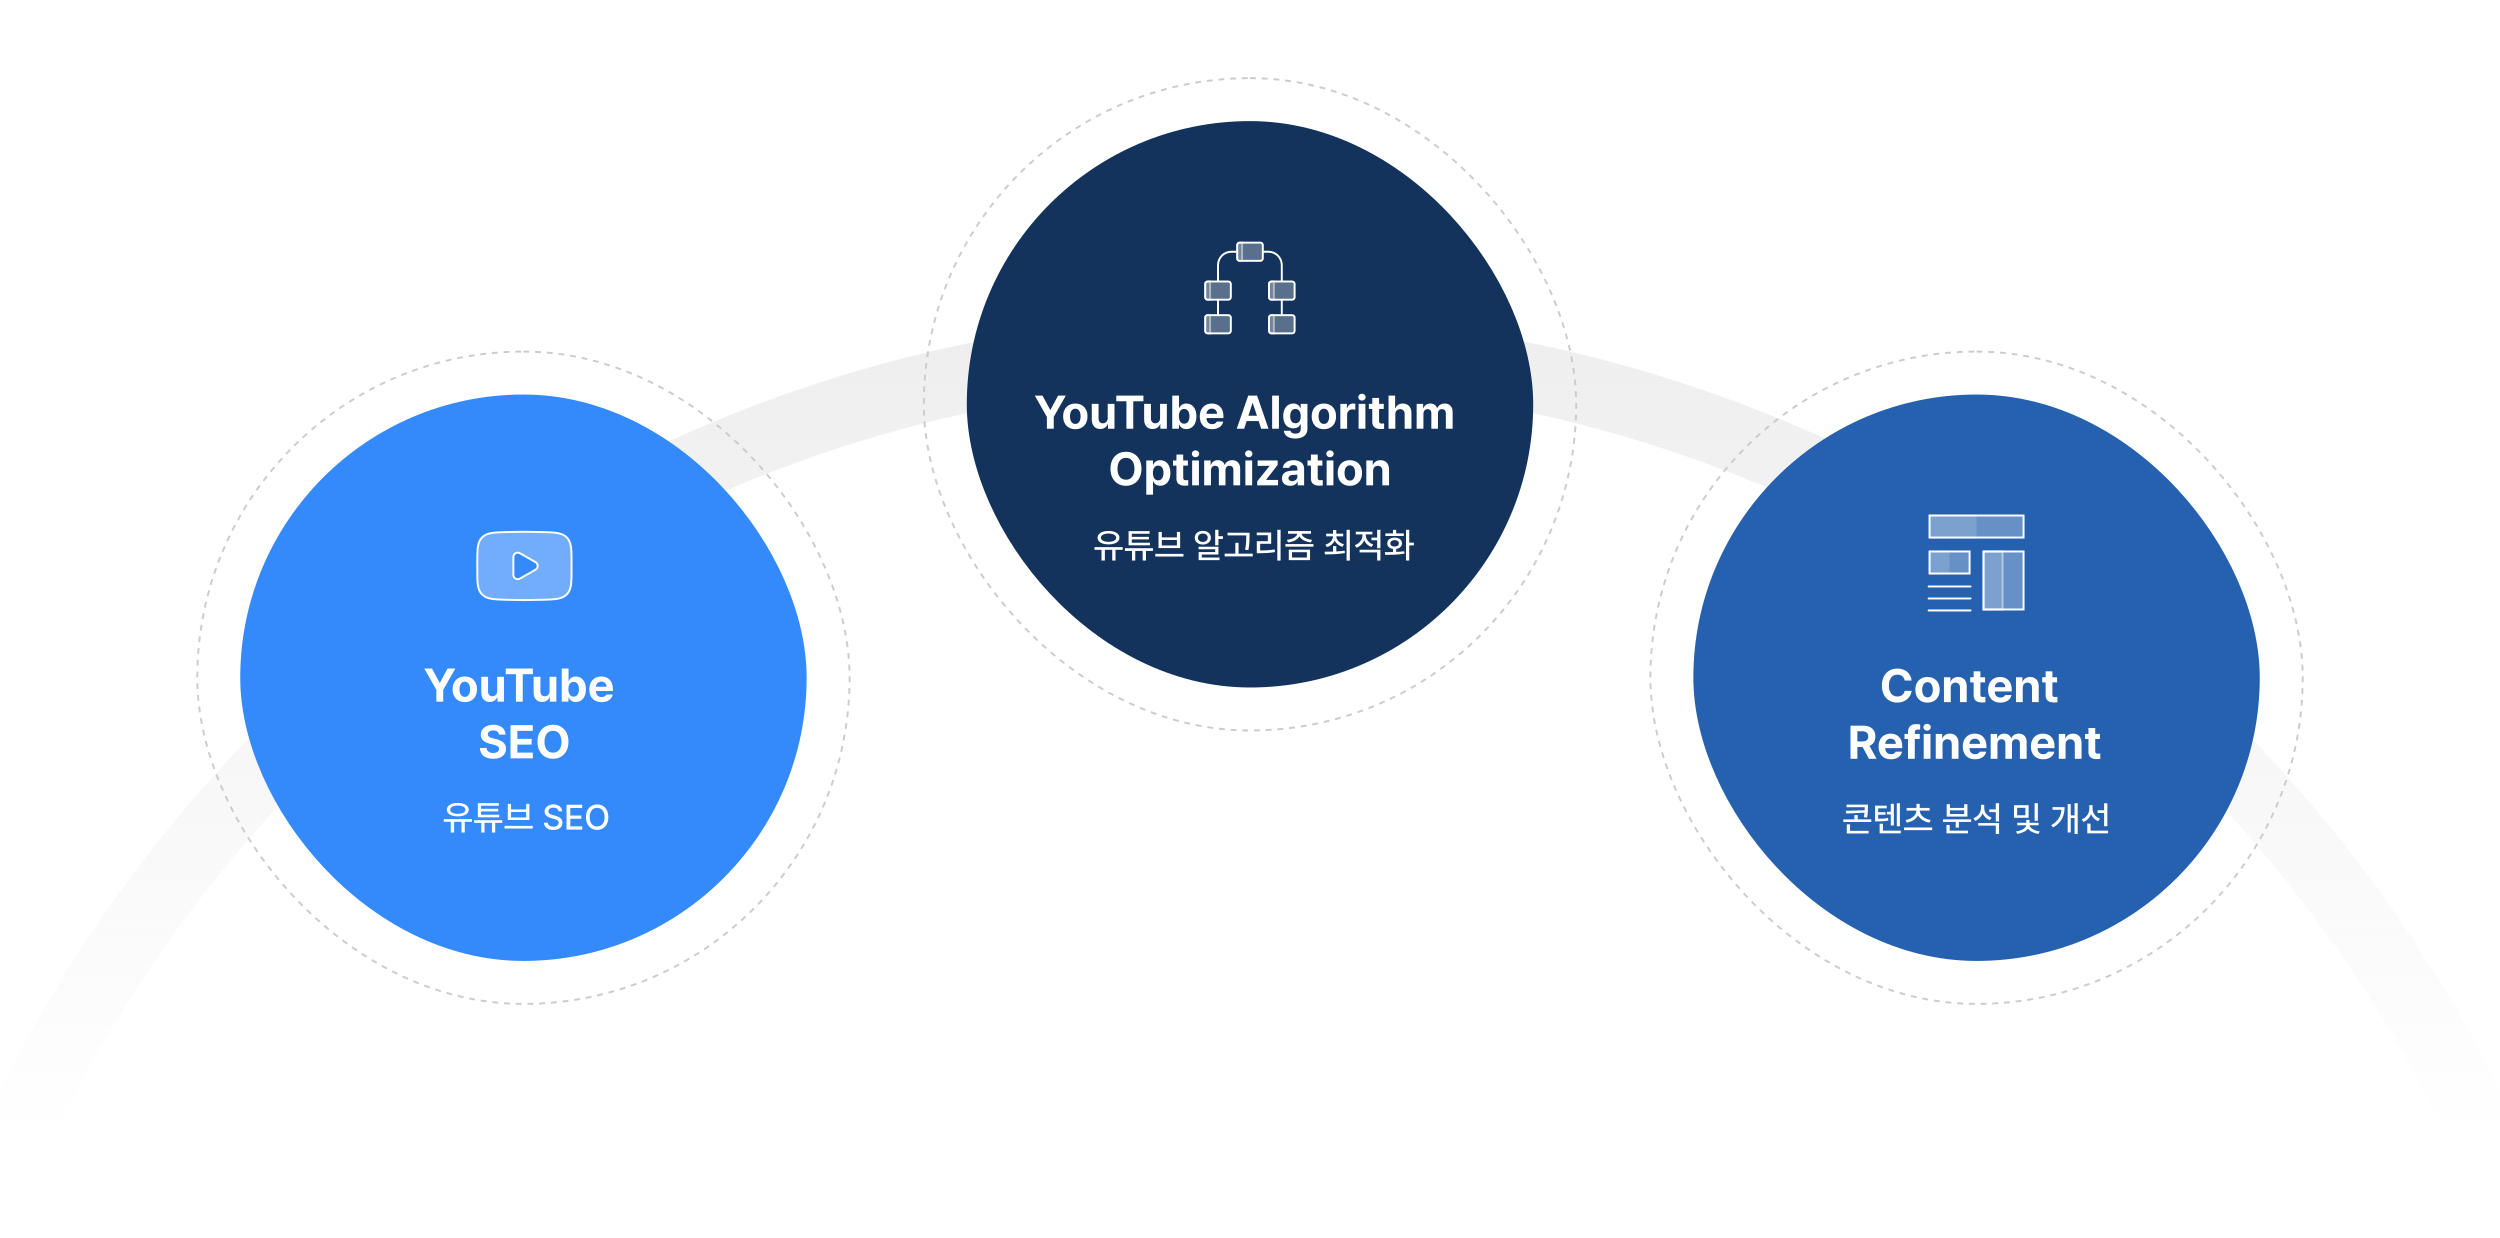 <svg width="1280" height="634" viewBox="0 0 1280 634" fill="none" xmlns="http://www.w3.org/2000/svg">
<g clip-path="url(#clip0_26396_2073)">
<path d="M1354 875C1354 781.236 1335.53 688.391 1299.65 601.764C1263.77 515.138 1211.18 436.427 1144.87 370.126C1078.57 303.825 999.862 251.232 913.236 215.35C826.609 179.468 733.764 161 640 161C546.236 161 453.39 179.468 366.764 215.35C280.138 251.232 201.427 303.825 135.126 370.126C68.825 436.427 16.232 515.138 -19.65 601.764C-55.532 688.391 -74 781.236 -74 875H-39.106C-39.106 785.819 -21.54 697.51 12.588 615.118C46.716 532.725 96.739 457.861 159.8 394.8C222.861 331.739 297.725 281.716 380.117 247.588C462.51 213.46 550.819 195.894 640 195.894C729.181 195.894 817.49 213.46 899.883 247.588C982.275 281.716 1057.14 331.739 1120.2 394.8C1183.26 457.861 1233.28 532.725 1267.41 615.117C1301.54 697.51 1319.11 785.819 1319.11 875H1354Z" fill="url(#paint0_linear_26396_2073)"/>
<rect x="845" y="180" width="334" height="334" rx="167" stroke="#CCCCCC" stroke-dasharray="3 3"/>
<rect x="101" y="180" width="334" height="334" rx="167" stroke="#CCCCCC" stroke-dasharray="3 3"/>
<g filter="url(#filter0_d_26396_2073)">
<rect x="123" y="202" width="290" height="290" rx="145" fill="#348AFA"/>
<path d="M268.498 272.26C271.498 272.27 274.498 272.32 277.497 272.411V272.412L277.62 272.416H277.625C280.798 272.506 283.307 272.577 285.273 272.902C287.308 273.239 288.928 273.869 290.214 275.193L290.215 275.194C291.424 276.437 292.012 277.967 292.309 279.853L292.364 280.235C292.634 282.234 292.635 284.78 292.635 288.004V291.496C292.635 294.319 292.634 296.621 292.453 298.492L292.364 299.267C292.088 301.33 291.505 302.982 290.215 304.308C288.928 305.631 287.308 306.264 285.273 306.6C283.307 306.926 280.798 306.997 277.627 307.087H277.623L277.497 307.091C274.397 307.178 271.221 307.242 268.5 307.242C265.778 307.242 262.603 307.178 259.501 307.091H259.502L259.376 307.087H259.372C256.201 306.997 253.693 306.926 251.727 306.6H251.726C249.691 306.264 248.071 305.634 246.785 304.309V304.308L246.551 304.056C245.498 302.86 244.967 301.41 244.69 299.649L244.635 299.267C244.365 297.266 244.364 294.72 244.364 291.499V288.007C244.364 285.184 244.365 282.881 244.546 281.01L244.635 280.235C244.914 278.172 245.496 276.52 246.785 275.194C248.072 273.871 249.692 273.239 251.726 272.902H251.727C253.693 272.577 256.201 272.506 259.372 272.416H259.376L259.502 272.412L259.501 272.411C262.6 272.324 265.777 272.261 268.498 272.26ZM265.055 282.949C264.666 282.95 264.284 283.053 263.948 283.248C263.612 283.443 263.334 283.723 263.14 284.059C262.946 284.396 262.844 284.778 262.844 285.167V294.334C262.844 294.722 262.946 295.104 263.14 295.44C263.334 295.777 263.612 296.057 263.948 296.252C264.284 296.447 264.666 296.55 265.055 296.552C265.443 296.553 265.826 296.452 266.163 296.26L274.184 291.677V291.676C274.523 291.481 274.805 291.201 275.001 290.863C275.197 290.525 275.301 290.141 275.301 289.75C275.301 289.359 275.197 288.975 275.001 288.636C274.829 288.341 274.592 288.089 274.309 287.901L274.184 287.824L266.163 283.241C265.826 283.048 265.443 282.948 265.055 282.949Z" fill="white" fill-opacity="0.3" stroke="white"/>
<path d="M241.621 419.389V420.76H237.965V426.244H236.277V420.76H232.516V426.244H230.793V420.76H227.207V419.389H241.621ZM234.379 411.092C237.701 411.092 239.986 412.445 239.986 414.572C239.986 416.664 237.701 418 234.379 417.982C231.039 418 228.771 416.664 228.771 414.572C228.771 412.445 231.039 411.092 234.379 411.092ZM234.379 412.428C232.041 412.445 230.477 413.254 230.494 414.572C230.477 415.855 232.041 416.664 234.379 416.664C236.717 416.664 238.281 415.855 238.281 414.572C238.281 413.254 236.717 412.445 234.379 412.428ZM257.178 419.934V421.322H253.557V426.244H251.869V421.322H248.072V426.244H246.402V421.322H242.764V419.934H257.178ZM255.578 417.139V418.475H244.662V411.197H255.402V412.533H246.297V414.115H255.051V415.434H246.297V417.139H255.578ZM272.752 422.834V424.205H258.338V422.834H272.752ZM261.66 411.584V414.414H269.395V411.584H271.047V419.846H259.99V411.584H261.66ZM261.66 418.527H269.395V415.732H261.66V418.527ZM285.936 415.381C285.812 414.203 284.775 413.518 283.316 413.518C281.752 413.518 280.768 414.309 280.768 415.398C280.768 416.611 282.086 417.068 283.088 417.314L284.318 417.648C285.953 418.035 287.975 418.932 287.992 421.234C287.975 423.379 286.27 424.961 283.264 424.961C280.416 424.961 278.623 423.537 278.5 421.217H280.434C280.557 422.605 281.77 423.273 283.264 423.273C284.881 423.273 286.059 422.447 286.076 421.199C286.059 420.092 285.021 419.635 283.668 419.283L282.156 418.879C280.117 418.316 278.834 417.279 278.834 415.504C278.834 413.307 280.803 411.848 283.369 411.848C285.953 411.848 287.764 413.324 287.816 415.381H285.936ZM290.066 424.75V412.023H298.047V413.693H292V417.543H297.625V419.195H292V423.08H298.117V424.75H290.066ZM311.477 418.387C311.477 422.447 309.033 424.926 305.746 424.926C302.424 424.926 299.998 422.447 299.998 418.387C299.998 414.309 302.424 411.848 305.746 411.848C309.033 411.848 311.477 414.309 311.477 418.387ZM309.561 418.387C309.561 415.293 307.926 413.623 305.746 413.623C303.549 413.623 301.914 415.293 301.914 418.387C301.914 421.48 303.549 423.15 305.746 423.15C307.926 423.15 309.561 421.48 309.561 418.387Z" fill="white"/>
<path d="M217.23 342.281H221.191L225.105 349.594H225.27L229.16 342.281H233.121L226.934 353.203V359.25H223.418V353.203L217.23 342.281ZM237.973 359.508C234.129 359.508 231.738 356.859 231.738 352.922C231.738 348.984 234.129 346.359 237.973 346.359C241.816 346.359 244.23 348.984 244.23 352.922C244.23 356.859 241.816 359.508 237.973 359.508ZM237.996 356.812C239.777 356.812 240.691 355.148 240.691 352.922C240.691 350.672 239.777 349.008 237.996 349.008C236.191 349.008 235.254 350.672 235.254 352.922C235.254 355.148 236.191 356.812 237.996 356.812ZM254.566 353.836V346.523H258.035V359.25H254.707V356.953H254.566C253.98 358.43 252.621 359.414 250.699 359.414C248.145 359.414 246.41 357.609 246.41 354.633V346.523H249.879V354.023C249.879 355.523 250.746 356.484 252.105 356.484C253.371 356.484 254.566 355.57 254.566 353.836ZM258.949 345.188V342.281H272.848V345.188H267.645V359.25H264.152V345.188H258.949ZM281.379 353.836V346.523H284.848V359.25H281.52V356.953H281.379C280.793 358.43 279.434 359.414 277.512 359.414C274.957 359.414 273.223 357.609 273.223 354.633V346.523H276.691V354.023C276.691 355.523 277.559 356.484 278.918 356.484C280.184 356.484 281.379 355.57 281.379 353.836ZM287.613 359.25V342.281H291.082V348.656H291.176C291.668 347.625 292.676 346.359 294.809 346.359C297.621 346.359 299.988 348.539 299.988 352.898C299.988 357.141 297.715 359.461 294.809 359.461C292.723 359.461 291.668 358.266 291.176 357.211H291.035V359.25H287.613ZM291.012 352.875C291.012 355.172 291.996 356.695 293.707 356.695C295.488 356.695 296.426 355.125 296.426 352.875C296.426 350.648 295.488 349.125 293.707 349.125C291.973 349.125 291.012 350.578 291.012 352.875ZM307.98 359.508C304.09 359.508 301.699 356.977 301.699 352.945C301.699 349.008 304.113 346.359 307.84 346.359C311.191 346.359 313.816 348.469 313.816 352.805V353.789H305.121C305.121 355.711 306.27 356.906 308.051 356.906C309.223 356.906 310.066 356.391 310.418 355.617H313.723C313.23 357.961 311.121 359.508 307.98 359.508ZM305.121 351.609H310.535C310.535 350.062 309.457 348.961 307.91 348.961C306.316 348.961 305.18 350.145 305.121 351.609ZM255.48 376.133C255.34 374.797 254.262 374 252.551 374C250.77 374 249.785 374.82 249.762 375.945C249.738 377.164 251.027 377.727 252.48 378.055L254.004 378.43C256.91 379.086 259.09 380.562 259.09 383.398C259.09 386.516 256.652 388.484 252.527 388.484C248.426 388.484 245.801 386.586 245.707 382.953H249.129C249.246 384.664 250.605 385.531 252.48 385.531C254.332 385.531 255.527 384.664 255.527 383.398C255.527 382.25 254.473 381.711 252.621 381.242L250.77 380.797C247.91 380.094 246.152 378.664 246.152 376.18C246.152 373.086 248.871 371.047 252.574 371.047C256.324 371.047 258.809 373.133 258.855 376.133H255.48ZM261.387 388.25V371.281H272.777V374.188H264.902V378.312H272.191V381.219H264.902V385.344H272.801V388.25H261.387ZM291.059 379.766C291.059 385.297 287.613 388.484 283.137 388.484C278.613 388.484 275.191 385.273 275.191 379.766C275.191 374.234 278.613 371.047 283.137 371.047C287.613 371.047 291.059 374.234 291.059 379.766ZM287.473 379.766C287.473 376.133 285.762 374.164 283.137 374.164C280.512 374.164 278.777 376.133 278.777 379.766C278.777 383.398 280.512 385.367 283.137 385.367C285.762 385.367 287.473 383.398 287.473 379.766Z" fill="white"/>
</g>
<g filter="url(#filter1_d_26396_2073)">
<rect x="495" y="62" width="290" height="290" rx="145" fill="#13335C"/>
<path d="M623.623 153.945V160.859M656.274 153.945V160.859M647.061 128.893H649.507C650.396 128.893 651.276 129.071 652.097 129.416C652.918 129.762 653.664 130.268 654.292 130.906C654.921 131.544 655.419 132.302 655.759 133.136C656.099 133.97 656.274 134.863 656.274 135.766V143.634M623.623 143.634V135.766C623.623 133.943 624.336 132.195 625.605 130.906C626.875 129.617 628.596 128.893 630.391 128.893H632.939" stroke="white" stroke-linecap="round" stroke-linejoin="round"/>
<path d="M618.313 161.359H628.934C629.617 161.359 630.185 161.924 630.185 162.636V169.393C630.185 170.106 629.617 170.672 628.934 170.672H618.313C617.63 170.671 617.063 170.106 617.063 169.393V162.636C617.063 161.924 617.63 161.359 618.313 161.359ZM650.965 161.359H661.585C662.268 161.359 662.835 161.924 662.835 162.636V169.393C662.835 170.106 662.268 170.672 661.585 170.672H650.965C650.281 170.672 649.715 170.106 649.715 169.393V162.636C649.715 161.924 650.281 161.359 650.965 161.359ZM618.313 144.135H628.934C629.617 144.135 630.185 144.699 630.185 145.412V152.169C630.185 152.881 629.617 153.446 628.934 153.446H618.313C617.63 153.446 617.063 152.881 617.063 152.169V145.412C617.063 144.699 617.63 144.135 618.313 144.135ZM650.965 144.135H661.585C662.268 144.135 662.835 144.699 662.835 145.412V152.169C662.835 152.881 662.268 153.446 661.585 153.446H650.965C650.281 153.446 649.715 152.881 649.715 152.169V145.412C649.715 144.699 650.281 144.135 650.965 144.135ZM634.689 124.237H645.31C645.993 124.237 646.56 124.802 646.561 125.514V132.272C646.56 132.985 645.993 133.55 645.31 133.55H634.689C634.006 133.549 633.44 132.985 633.439 132.272V125.514C633.44 124.802 634.006 124.237 634.689 124.237Z" fill="white" fill-opacity="0.3" stroke="white"/>
<g style="mix-blend-mode:multiply" opacity="0.5">
<path d="M618.312 161.359H619.563V170.672H618.312C617.984 170.672 617.667 170.538 617.432 170.3C617.196 170.061 617.062 169.735 617.062 169.393V162.636C617.063 162.295 617.196 161.969 617.432 161.73C617.667 161.492 617.984 161.359 618.312 161.359ZM650.964 161.359H652.214V170.672H650.964C650.635 170.672 650.317 170.538 650.082 170.3C649.847 170.061 649.713 169.734 649.713 169.393V162.636C649.713 162.295 649.847 161.969 650.082 161.73C650.317 161.491 650.635 161.359 650.964 161.359ZM618.312 144.135H619.563V153.446H618.312C617.984 153.446 617.667 153.314 617.432 153.075C617.196 152.836 617.062 152.51 617.062 152.169V145.412C617.062 145.071 617.196 144.745 617.432 144.506C617.667 144.267 617.984 144.135 618.312 144.135ZM650.964 144.135H652.214V153.446H650.964C650.635 153.446 650.317 153.314 650.082 153.075C649.847 152.836 649.713 152.51 649.713 152.169V145.412C649.713 145.071 649.847 144.745 650.082 144.506C650.317 144.267 650.635 144.135 650.964 144.135ZM634.69 124.237H635.94V133.55H634.69C634.361 133.55 634.044 133.416 633.809 133.177C633.573 132.939 633.44 132.613 633.439 132.272V125.514C633.439 125.173 633.573 124.847 633.809 124.608C634.044 124.37 634.361 124.237 634.69 124.237Z" fill="white" fill-opacity="0.3"/>
<path d="M618.312 161.359H619.563V170.672H618.312C617.984 170.672 617.667 170.538 617.432 170.3C617.196 170.061 617.062 169.735 617.062 169.393V162.636C617.063 162.295 617.196 161.969 617.432 161.73C617.667 161.492 617.984 161.359 618.312 161.359ZM650.964 161.359H652.214V170.672H650.964C650.635 170.672 650.317 170.538 650.082 170.3C649.847 170.061 649.713 169.734 649.713 169.393V162.636C649.713 162.295 649.847 161.969 650.082 161.73C650.317 161.491 650.635 161.359 650.964 161.359ZM618.312 144.135H619.563V153.446H618.312C617.984 153.446 617.667 153.314 617.432 153.075C617.196 152.836 617.062 152.51 617.062 152.169V145.412C617.062 145.071 617.196 144.745 617.432 144.506C617.667 144.267 617.984 144.135 618.312 144.135ZM650.964 144.135H652.214V153.446H650.964C650.635 153.446 650.317 153.314 650.082 153.075C649.847 152.836 649.713 152.51 649.713 152.169V145.412C649.713 145.071 649.847 144.745 650.082 144.506C650.317 144.267 650.635 144.135 650.964 144.135ZM634.69 124.237H635.94V133.55H634.69C634.361 133.55 634.044 133.416 633.809 133.177C633.573 132.939 633.44 132.613 633.439 132.272V125.514C633.439 125.173 633.573 124.847 633.809 124.608C634.044 124.37 634.361 124.237 634.69 124.237Z" stroke="white"/>
</g>
<path d="M574.799 280.139V281.51H571.143V286.994H569.455V281.51H565.693V286.994H563.971V281.51H560.385V280.139H574.799ZM567.557 271.842C570.879 271.842 573.164 273.195 573.164 275.322C573.164 277.414 570.879 278.75 567.557 278.732C564.217 278.75 561.949 277.414 561.949 275.322C561.949 273.195 564.217 271.842 567.557 271.842ZM567.557 273.178C565.219 273.195 563.654 274.004 563.672 275.322C563.654 276.605 565.219 277.414 567.557 277.414C569.895 277.414 571.459 276.605 571.459 275.322C571.459 274.004 569.895 273.195 567.557 273.178ZM590.355 280.684V282.072H586.734V286.994H585.047V282.072H581.25V286.994H579.58V282.072H575.941V280.684H590.355ZM588.756 277.889V279.225H577.84V271.947H588.58V273.283H579.475V274.865H588.229V276.184H579.475V277.889H588.756ZM605.93 283.584V284.955H591.516V283.584H605.93ZM594.838 272.334V275.164H602.572V272.334H604.225V280.596H593.168V272.334H594.838ZM594.838 279.277H602.572V276.482H594.838V279.277ZM623.842 271.244V274.531H626.127V275.92H623.842V279.207H622.172V271.244H623.842ZM623.842 279.928V283.918H615.334V285.465H624.387V286.801H613.699V282.67H622.189V281.229H613.664V279.928H623.842ZM615.844 271.789C618.234 271.789 619.975 273.23 619.975 275.305C619.975 277.379 618.234 278.82 615.844 278.82C613.453 278.82 611.695 277.379 611.713 275.305C611.695 273.23 613.453 271.789 615.844 271.789ZM615.844 273.16C614.385 273.16 613.33 274.021 613.33 275.305C613.33 276.588 614.385 277.484 615.844 277.484C617.285 277.484 618.357 276.588 618.357 275.305C618.357 274.021 617.285 273.16 615.844 273.16ZM639.768 272.756V274.303C639.768 276.254 639.768 278.434 639.17 281.65L637.482 281.475C638.098 278.434 638.098 276.201 638.098 274.303V274.109H628.535V272.756H639.768ZM641.385 283.479V284.867H627.023V283.479H632.49V277.924H634.143V283.479H641.385ZM655.658 271.244V287.029H653.988V271.244H655.658ZM650.842 272.668V278.416H645.182V281.861C647.73 281.853 649.963 281.738 652.6 281.299L652.758 282.67C649.963 283.145 647.59 283.25 644.812 283.25H643.477V277.08H649.137V274.021H643.459V272.668H650.842ZM671.215 271.912V273.266H666.434C666.618 274.821 668.851 276.122 671.76 276.395L671.162 277.713C668.438 277.423 666.179 276.271 665.326 274.584C664.456 276.28 662.206 277.423 659.473 277.713L658.893 276.395C661.749 276.122 663.999 274.821 664.201 273.266H659.455V271.912H671.215ZM670.74 281.422V286.801H659.859V281.422H670.74ZM661.512 282.74V285.447H669.123V282.74H661.512ZM672.498 278.557V279.893H658.137V278.557H672.498ZM684.188 279.611V282.336C685.629 282.257 687.088 282.134 688.459 281.932L688.582 283.162C685.014 283.812 681.199 283.848 678.387 283.848L678.176 282.477C679.441 282.468 680.936 282.459 682.518 282.406V279.611H684.188ZM687.721 273.248V274.602H684.188C684.275 276.447 685.77 278.047 688.125 278.68L687.352 279.98C685.471 279.444 684.064 278.302 683.361 276.799C682.667 278.381 681.287 279.576 679.389 280.121L678.598 278.855C680.944 278.188 682.421 276.535 682.5 274.602H679.02V273.248H682.518V271.367H684.188V273.248H687.721ZM691.113 271.244V287.029H689.443V271.244H691.113ZM699.287 274.039C699.287 276.025 700.711 277.977 703.084 278.785L702.223 280.086C700.456 279.471 699.146 278.214 698.461 276.658C697.775 278.39 696.396 279.778 694.523 280.438L693.662 279.119C696.088 278.293 697.582 276.184 697.582 274.057V273.617H694.172V272.264H702.662V273.617H699.287V274.039ZM706.775 281.457V286.994H705.105V282.811H696.105V281.457H706.775ZM706.775 271.244V280.666H705.105V276.623H702.188V275.252H705.105V271.244H706.775ZM721.541 271.244V277.836H723.914V279.242H721.541V286.994H719.871V271.244H721.541ZM709.008 282.705C710.247 282.705 711.688 282.705 713.191 282.652V281.053C711.416 280.807 710.256 279.734 710.273 278.205C710.256 276.43 711.785 275.252 714.035 275.252C716.268 275.252 717.814 276.43 717.832 278.205C717.814 279.734 716.637 280.815 714.861 281.07V282.582C716.259 282.529 717.665 282.415 718.975 282.23L719.08 283.461C715.67 284.076 711.979 284.094 709.271 284.094L709.008 282.705ZM718.746 273.107V274.443H709.307V273.107H713.191V271.279H714.861V273.107H718.746ZM714.035 276.553C712.717 276.553 711.838 277.203 711.838 278.205C711.838 279.207 712.717 279.822 714.035 279.822C715.354 279.822 716.232 279.207 716.232 278.205C716.232 277.203 715.354 276.553 714.035 276.553Z" fill="white"/>
<path d="M529.809 202.531H533.77L537.684 209.844H537.848L541.738 202.531H545.699L539.512 213.453V219.5H535.996V213.453L529.809 202.531ZM550.551 219.758C546.707 219.758 544.316 217.109 544.316 213.172C544.316 209.234 546.707 206.609 550.551 206.609C554.395 206.609 556.809 209.234 556.809 213.172C556.809 217.109 554.395 219.758 550.551 219.758ZM550.574 217.062C552.355 217.062 553.27 215.398 553.27 213.172C553.27 210.922 552.355 209.258 550.574 209.258C548.77 209.258 547.832 210.922 547.832 213.172C547.832 215.398 548.77 217.062 550.574 217.062ZM567.145 214.086V206.773H570.613V219.5H567.285V217.203H567.145C566.559 218.68 565.199 219.664 563.277 219.664C560.723 219.664 558.988 217.859 558.988 214.883V206.773H562.457V214.273C562.457 215.773 563.324 216.734 564.684 216.734C565.949 216.734 567.145 215.82 567.145 214.086ZM571.527 205.438V202.531H585.426V205.438H580.223V219.5H576.73V205.438H571.527ZM593.957 214.086V206.773H597.426V219.5H594.098V217.203H593.957C593.371 218.68 592.012 219.664 590.09 219.664C587.535 219.664 585.801 217.859 585.801 214.883V206.773H589.27V214.273C589.27 215.773 590.137 216.734 591.496 216.734C592.762 216.734 593.957 215.82 593.957 214.086ZM600.191 219.5V202.531H603.66V208.906H603.754C604.246 207.875 605.254 206.609 607.387 206.609C610.199 206.609 612.566 208.789 612.566 213.148C612.566 217.391 610.293 219.711 607.387 219.711C605.301 219.711 604.246 218.516 603.754 217.461H603.613V219.5H600.191ZM603.59 213.125C603.59 215.422 604.574 216.945 606.285 216.945C608.066 216.945 609.004 215.375 609.004 213.125C609.004 210.898 608.066 209.375 606.285 209.375C604.551 209.375 603.59 210.828 603.59 213.125ZM620.559 219.758C616.668 219.758 614.277 217.227 614.277 213.195C614.277 209.258 616.691 206.609 620.418 206.609C623.77 206.609 626.395 208.719 626.395 213.055V214.039H617.699C617.699 215.961 618.848 217.156 620.629 217.156C621.801 217.156 622.645 216.641 622.996 215.867H626.301C625.809 218.211 623.699 219.758 620.559 219.758ZM617.699 211.859H623.113C623.113 210.312 622.035 209.211 620.488 209.211C618.895 209.211 617.758 210.395 617.699 211.859ZM637.012 219.5H633.215L639.098 202.531H643.621L649.48 219.5H645.707L644.441 215.586H638.301L637.012 219.5ZM639.191 212.844H643.551L641.418 206.352H641.301L639.191 212.844ZM654.801 202.531V219.5H651.332V202.531H654.801ZM663.215 224.539C659.699 224.539 657.543 222.969 657.332 220.555H660.754C660.941 221.562 661.902 222.031 663.285 222.031C664.902 222.031 665.98 221.352 665.98 219.57V217.25H665.816C665.348 218.281 664.223 219.312 662.184 219.312C659.301 219.312 657.004 217.297 657.004 213.055C657.004 208.742 659.371 206.609 662.184 206.609C664.316 206.609 665.348 207.875 665.816 208.906H665.957V206.773H669.402V219.641C669.402 222.875 666.824 224.539 663.215 224.539ZM663.262 216.711C664.996 216.711 665.98 215.352 665.98 213.102C665.98 210.828 664.996 209.375 663.262 209.375C661.504 209.375 660.566 210.898 660.566 213.102C660.566 215.305 661.504 216.711 663.262 216.711ZM677.816 219.758C673.973 219.758 671.582 217.109 671.582 213.172C671.582 209.234 673.973 206.609 677.816 206.609C681.66 206.609 684.074 209.234 684.074 213.172C684.074 217.109 681.66 219.758 677.816 219.758ZM677.84 217.062C679.621 217.062 680.535 215.398 680.535 213.172C680.535 210.922 679.621 209.258 677.84 209.258C676.035 209.258 675.098 210.922 675.098 213.172C675.098 215.398 676.035 217.062 677.84 217.062ZM686.254 219.5V206.773H689.605V208.977H689.746C690.215 207.406 691.387 206.586 692.816 206.586C693.168 206.586 693.613 206.633 693.918 206.703V209.797C693.59 209.703 692.934 209.609 692.441 209.609C690.871 209.609 689.723 210.711 689.723 212.258V219.5H686.254ZM695.605 219.5V206.773H699.074V219.5H695.605ZM697.34 205.109C696.285 205.109 695.441 204.312 695.441 203.352C695.441 202.367 696.285 201.57 697.34 201.57C698.371 201.57 699.215 202.367 699.215 203.352C699.215 204.312 698.371 205.109 697.34 205.109ZM708.473 206.773V209.375H706.082V215.586C706.082 216.594 706.574 216.852 707.277 216.875C707.629 216.875 708.238 216.852 708.66 216.805V219.547C708.285 219.617 707.676 219.664 706.809 219.664C704.301 219.664 702.59 218.539 702.613 216.078V209.375H700.855V206.773H702.613V203.727H706.082V206.773H708.473ZM714.402 212.141V219.5H710.934V202.531H714.309V209H714.449C715.035 207.523 716.324 206.609 718.246 206.609C720.895 206.609 722.652 208.391 722.652 211.391V219.5H719.184V212C719.184 210.43 718.34 209.492 716.887 209.492C715.434 209.492 714.402 210.453 714.402 212.141ZM725.324 219.5V206.773H728.629V209H728.77C729.309 207.523 730.598 206.609 732.309 206.609C734.066 206.609 735.355 207.523 735.777 209H735.895C736.434 207.547 737.863 206.609 739.738 206.609C742.105 206.609 743.746 208.18 743.746 210.945V219.5H740.277V211.625C740.277 210.172 739.434 209.469 738.285 209.469C736.973 209.469 736.223 210.383 736.223 211.719V219.5H732.848V211.531C732.848 210.266 732.051 209.469 730.879 209.469C729.707 209.469 728.793 210.406 728.793 211.859V219.5H725.324ZM584.43 240.016C584.43 245.547 580.984 248.734 576.508 248.734C571.984 248.734 568.562 245.523 568.562 240.016C568.562 234.484 571.984 231.297 576.508 231.297C580.984 231.297 584.43 234.484 584.43 240.016ZM580.844 240.016C580.844 236.383 579.133 234.414 576.508 234.414C573.883 234.414 572.148 236.383 572.148 240.016C572.148 243.648 573.883 245.617 576.508 245.617C579.133 245.617 580.844 243.648 580.844 240.016ZM586.891 253.281V235.773H590.312V237.906H590.453C590.922 236.875 591.953 235.609 594.086 235.609C596.898 235.609 599.242 237.789 599.242 242.148C599.242 246.391 596.992 248.711 594.086 248.711C592 248.711 590.945 247.516 590.453 246.461H590.359V253.281H586.891ZM590.289 242.125C590.289 244.422 591.273 245.945 592.984 245.945C594.766 245.945 595.703 244.375 595.703 242.125C595.703 239.898 594.766 238.375 592.984 238.375C591.25 238.375 590.289 239.828 590.289 242.125ZM608.195 235.773V238.375H605.805V244.586C605.805 245.594 606.297 245.852 607 245.875C607.352 245.875 607.961 245.852 608.383 245.805V248.547C608.008 248.617 607.398 248.664 606.531 248.664C604.023 248.664 602.312 247.539 602.336 245.078V238.375H600.578V235.773H602.336V232.727H605.805V235.773H608.195ZM610.375 248.5V235.773H613.844V248.5H610.375ZM612.109 234.109C611.055 234.109 610.211 233.312 610.211 232.352C610.211 231.367 611.055 230.57 612.109 230.57C613.141 230.57 613.984 231.367 613.984 232.352C613.984 233.312 613.141 234.109 612.109 234.109ZM616.539 248.5V235.773H619.844V238H619.984C620.523 236.523 621.812 235.609 623.523 235.609C625.281 235.609 626.57 236.523 626.992 238H627.109C627.648 236.547 629.078 235.609 630.953 235.609C633.32 235.609 634.961 237.18 634.961 239.945V248.5H631.492V240.625C631.492 239.172 630.648 238.469 629.5 238.469C628.188 238.469 627.438 239.383 627.438 240.719V248.5H624.062V240.531C624.062 239.266 623.266 238.469 622.094 238.469C620.922 238.469 620.008 239.406 620.008 240.859V248.5H616.539ZM637.633 248.5V235.773H641.102V248.5H637.633ZM639.367 234.109C638.312 234.109 637.469 233.312 637.469 232.352C637.469 231.367 638.312 230.57 639.367 230.57C640.398 230.57 641.242 231.367 641.242 232.352C641.242 233.312 640.398 234.109 639.367 234.109ZM643.703 248.5V246.414L649.984 238.633V238.539H643.914V235.773H654.156V238.047L648.273 245.641V245.734H654.367V248.5H643.703ZM656.359 244.938C656.359 242.102 658.656 241.164 661.094 241.023C662.008 240.965 663.719 240.883 664.258 240.859V239.828C664.234 238.773 663.508 238.141 662.219 238.141C661.047 238.141 660.297 238.68 660.109 239.547H656.805C657.016 237.344 658.938 235.609 662.312 235.609C665.078 235.609 667.703 236.852 667.703 239.922V248.5H664.422V246.742H664.328C663.695 247.914 662.5 248.734 660.602 248.734C658.164 248.734 656.359 247.469 656.359 244.938ZM659.688 244.844C659.688 245.828 660.484 246.344 661.586 246.344C663.156 246.344 664.281 245.289 664.258 243.953V243.016C663.73 243.039 662.254 243.121 661.656 243.18C660.461 243.297 659.688 243.859 659.688 244.844ZM677.055 235.773V238.375H674.664V244.586C674.664 245.594 675.156 245.852 675.859 245.875C676.211 245.875 676.82 245.852 677.242 245.805V248.547C676.867 248.617 676.258 248.664 675.391 248.664C672.883 248.664 671.172 247.539 671.195 245.078V238.375H669.438V235.773H671.195V232.727H674.664V235.773H677.055ZM679.234 248.5V235.773H682.703V248.5H679.234ZM680.969 234.109C679.914 234.109 679.07 233.312 679.07 232.352C679.07 231.367 679.914 230.57 680.969 230.57C682 230.57 682.844 231.367 682.844 232.352C682.844 233.312 682 234.109 680.969 234.109ZM691.117 248.758C687.273 248.758 684.883 246.109 684.883 242.172C684.883 238.234 687.273 235.609 691.117 235.609C694.961 235.609 697.375 238.234 697.375 242.172C697.375 246.109 694.961 248.758 691.117 248.758ZM691.141 246.062C692.922 246.062 693.836 244.398 693.836 242.172C693.836 239.922 692.922 238.258 691.141 238.258C689.336 238.258 688.398 239.922 688.398 242.172C688.398 244.398 689.336 246.062 691.141 246.062ZM703.023 241.141V248.5H699.555V235.773H702.859V238H703C703.586 236.523 704.945 235.609 706.82 235.609C709.469 235.609 711.227 237.414 711.203 240.391V248.5H707.758V241C707.758 239.43 706.891 238.492 705.461 238.492C704.008 238.492 703.023 239.453 703.023 241.141Z" fill="white"/>
</g>
<g filter="url(#filter2_d_26396_2073)">
<rect x="867" y="202" width="290" height="290" rx="145" fill="#2561AE"/>
<path d="M1036.06 263.942V275.221H987.941V263.942H1036.06Z" fill="white" fill-opacity="0.3" stroke="white"/>
<g style="mix-blend-mode:multiply" opacity="0.5">
<path d="M987.441 263.902V275.26C987.441 275.383 987.49 275.5 987.576 275.586C987.663 275.672 987.78 275.721 987.902 275.721H1012V263.442H987.902C987.78 263.442 987.663 263.49 987.576 263.577C987.49 263.663 987.441 263.78 987.441 263.902Z" fill="white" fill-opacity="0.3"/>
</g>
<path d="M1036.06 282.36V312.058H1015.57V282.36H1036.06Z" fill="white" fill-opacity="0.3" stroke="white"/>
<g style="mix-blend-mode:multiply" opacity="0.5">
<path d="M1025.31 282.36V312.058H1015.57V282.36H1025.31Z" fill="white" fill-opacity="0.3"/>
<path d="M1025.31 282.36V312.058H1015.57V282.36H1025.31Z" stroke="white"/>
</g>
<path d="M987.441 300.279H1008.93M987.441 306.419H1008.93M987.441 312.558H1008.93" stroke="white" stroke-miterlimit="10" stroke-linecap="round" stroke-linejoin="round"/>
<path d="M1008.43 282.36V293.64H987.941V282.36H1008.43Z" fill="white" fill-opacity="0.3" stroke="white"/>
<g style="mix-blend-mode:multiply" opacity="0.5">
<path d="M987.441 282.321V293.679C987.441 293.801 987.49 293.918 987.576 294.005C987.663 294.091 987.78 294.139 987.902 294.139H998.186V281.86H987.902C987.78 281.86 987.663 281.909 987.576 281.995C987.49 282.082 987.441 282.199 987.441 282.321Z" fill="white" fill-opacity="0.3"/>
</g>
<path d="M956.383 411.947V413.336C956.383 414.83 956.383 416.412 955.943 418.557L954.291 418.416C954.467 417.563 954.581 416.808 954.643 416.096L945.273 416.535L945.045 415.129L954.713 414.865C954.73 414.329 954.73 413.828 954.73 413.336V413.301H945.449V411.947H956.383ZM958.105 419.523V420.859H943.779V419.523H949.457V417.309H951.145V419.523H958.105ZM956.717 425.395V426.748H945.555V422.072H947.225V425.395H956.717ZM972.748 411.262V423.039H971.166V411.262H972.748ZM969.654 411.561V422.652H968.072V417.01H966.121V415.656H968.072V411.561H969.654ZM973.205 425.307V426.66H962.377V421.738H964.064V425.307H973.205ZM966.016 412.51V413.863H961.621V415.832H965.4V417.133H961.621V419.189C963.695 419.181 965.075 419.128 966.684 418.803L966.842 420.139C965.031 420.49 963.537 420.561 961.041 420.561H960.021V412.51H966.016ZM989.289 423.654V425.025H974.875V423.654H989.289ZM987.953 413.67V415.023H982.908C982.979 417.388 985.29 419.339 988.516 419.857L987.848 421.193C985.237 420.728 983.075 419.392 982.064 417.467C981.036 419.392 978.874 420.728 976.281 421.193L975.631 419.857C978.821 419.339 981.133 417.388 981.221 415.023H976.176V413.67H981.238V411.578H982.891V413.67H987.953ZM1009.22 419.488V420.824H1002.96V423.725H1001.31V420.824H994.809V419.488H1009.22ZM1007.62 425.307V426.66H996.602V422.354H998.254V425.307H1007.62ZM998.359 411.736V413.652H1005.65V411.736H1007.32V418.1H996.707V411.736H998.359ZM998.359 416.764H1005.65V414.9H998.359V416.764ZM1015.94 413.758C1015.92 415.85 1017.36 417.818 1019.73 418.609L1018.82 419.945C1017.08 419.321 1015.8 418.047 1015.13 416.447C1014.43 418.205 1013.1 419.585 1011.26 420.279L1010.37 418.926C1012.83 418.064 1014.25 415.99 1014.27 413.67V412.053H1015.94V413.758ZM1023.51 421.404V426.994H1021.84V422.723H1012.84V421.404H1023.51ZM1023.51 411.244V420.578H1021.84V415.797H1018.52V414.426H1021.84V411.244H1023.51ZM1038.65 412.246V418.715H1031.16V412.246H1038.65ZM1032.79 413.582V417.414H1037V413.582H1032.79ZM1043.38 411.244V420.244H1041.72V411.244H1043.38ZM1043.75 421.264V422.529H1039.14C1039.25 423.9 1041.44 425.333 1044.31 425.658L1043.75 426.941C1041.28 426.651 1039.25 425.588 1038.3 424.199C1037.33 425.605 1035.26 426.634 1032.78 426.941L1032.2 425.658C1035.06 425.386 1037.3 423.936 1037.42 422.529H1032.83V421.264H1037.45V419.787H1039.11V421.264H1043.75ZM1063.77 411.244V426.994H1062.17V418.82H1060.22V426.238H1058.65V411.666H1060.22V417.467H1062.17V411.244H1063.77ZM1057.09 413.248C1057.07 417.396 1055.7 421.105 1051.2 423.654L1050.23 422.494C1053.73 420.517 1055.21 417.836 1055.47 414.619H1050.9V413.248H1057.09ZM1071.4 414.127C1071.4 416.254 1072.82 418.328 1075.19 419.154L1074.28 420.455C1072.56 419.796 1071.27 418.495 1070.61 416.852C1069.92 418.68 1068.58 420.121 1066.72 420.824L1065.82 419.506C1068.27 418.627 1069.73 416.447 1069.74 414.074V412.211H1071.4V414.127ZM1078.97 411.262V423.004H1077.3V416.219H1073.98V414.848H1077.3V411.262H1078.97ZM1079.32 425.307V426.66H1068.69V421.686H1070.38V425.307H1079.32Z" fill="white"/>
<path d="M975.199 348.438C974.918 346.562 973.465 345.414 971.496 345.414C968.848 345.414 967.113 347.453 967.113 351.016C967.113 354.672 968.871 356.617 971.473 356.617C973.418 356.617 974.848 355.539 975.199 353.711L978.762 353.734C978.363 356.875 975.738 359.734 971.426 359.734C966.879 359.734 963.527 356.547 963.527 351.016C963.527 345.484 966.949 342.297 971.426 342.297C975.34 342.297 978.293 344.547 978.762 348.438H975.199ZM986.871 359.758C983.027 359.758 980.637 357.109 980.637 353.172C980.637 349.234 983.027 346.609 986.871 346.609C990.715 346.609 993.129 349.234 993.129 353.172C993.129 357.109 990.715 359.758 986.871 359.758ZM986.895 357.062C988.676 357.062 989.59 355.398 989.59 353.172C989.59 350.922 988.676 349.258 986.895 349.258C985.09 349.258 984.152 350.922 984.152 353.172C984.152 355.398 985.09 357.062 986.895 357.062ZM998.777 352.141V359.5H995.309V346.773H998.613V349H998.754C999.34 347.523 1000.7 346.609 1002.57 346.609C1005.22 346.609 1006.98 348.414 1006.96 351.391V359.5H1003.51V352C1003.51 350.43 1002.64 349.492 1001.21 349.492C999.762 349.492 998.777 350.453 998.777 352.141ZM1016.36 346.773V349.375H1013.96V355.586C1013.96 356.594 1014.46 356.852 1015.16 356.875C1015.51 356.875 1016.12 356.852 1016.54 356.805V359.547C1016.17 359.617 1015.56 359.664 1014.69 359.664C1012.18 359.664 1010.47 358.539 1010.5 356.078V349.375H1008.74V346.773H1010.5V343.727H1013.96V346.773H1016.36ZM1024.16 359.758C1020.27 359.758 1017.88 357.227 1017.88 353.195C1017.88 349.258 1020.29 346.609 1024.02 346.609C1027.37 346.609 1030 348.719 1030 353.055V354.039H1021.3C1021.3 355.961 1022.45 357.156 1024.23 357.156C1025.4 357.156 1026.25 356.641 1026.6 355.867H1029.9C1029.41 358.211 1027.3 359.758 1024.16 359.758ZM1021.3 351.859H1026.71C1026.71 350.312 1025.64 349.211 1024.09 349.211C1022.5 349.211 1021.36 350.395 1021.3 351.859ZM1035.64 352.141V359.5H1032.18V346.773H1035.48V349H1035.62C1036.21 347.523 1037.57 346.609 1039.44 346.609C1042.09 346.609 1043.85 348.414 1043.82 351.391V359.5H1040.38V352C1040.38 350.43 1039.51 349.492 1038.08 349.492C1036.63 349.492 1035.64 350.453 1035.64 352.141ZM1053.22 346.773V349.375H1050.83V355.586C1050.83 356.594 1051.32 356.852 1052.03 356.875C1052.38 356.875 1052.99 356.852 1053.41 356.805V359.547C1053.04 359.617 1052.43 359.664 1051.56 359.664C1049.05 359.664 1047.34 358.539 1047.36 356.078V349.375H1045.61V346.773H1047.36V343.727H1050.83V346.773H1053.22ZM947.461 388.5V371.531H954.117C957.984 371.531 960.188 373.711 960.188 377.062C960.188 379.383 959.121 381.07 957.188 381.891L960.797 388.5H956.906L953.672 382.477H950.977V388.5H947.461ZM950.977 379.617H953.461C955.547 379.617 956.555 378.75 956.555 377.062C956.555 375.352 955.547 374.414 953.461 374.414H950.977V379.617ZM968.109 388.758C964.219 388.758 961.828 386.227 961.828 382.195C961.828 378.258 964.242 375.609 967.969 375.609C971.32 375.609 973.945 377.719 973.945 382.055V383.039H965.25C965.25 384.961 966.398 386.156 968.18 386.156C969.352 386.156 970.195 385.641 970.547 384.867H973.852C973.359 387.211 971.25 388.758 968.109 388.758ZM965.25 380.859H970.664C970.664 379.312 969.586 378.211 968.039 378.211C966.445 378.211 965.309 379.395 965.25 380.859ZM982.898 375.773V378.375H980.367V388.5H976.898V378.375H975.094V375.773H976.898V374.812C976.898 372.141 978.516 370.734 981.07 370.734C981.867 370.734 982.523 370.805 983.133 370.945V373.57C982.641 373.523 982.266 373.5 982.078 373.5C980.953 373.5 980.367 373.945 980.367 375V375.773H982.898ZM984.938 388.5V375.773H988.406V388.5H984.938ZM986.672 374.109C985.617 374.109 984.773 373.312 984.773 372.352C984.773 371.367 985.617 370.57 986.672 370.57C987.703 370.57 988.547 371.367 988.547 372.352C988.547 373.312 987.703 374.109 986.672 374.109ZM994.57 381.141V388.5H991.102V375.773H994.406V378H994.547C995.133 376.523 996.492 375.609 998.367 375.609C1001.02 375.609 1002.77 377.414 1002.75 380.391V388.5H999.305V381C999.305 379.43 998.438 378.492 997.008 378.492C995.555 378.492 994.57 379.453 994.57 381.141ZM1011.21 388.758C1007.32 388.758 1004.93 386.227 1004.93 382.195C1004.93 378.258 1007.34 375.609 1011.07 375.609C1014.42 375.609 1017.05 377.719 1017.05 382.055V383.039H1008.35C1008.35 384.961 1009.5 386.156 1011.28 386.156C1012.45 386.156 1013.3 385.641 1013.65 384.867H1016.95C1016.46 387.211 1014.35 388.758 1011.21 388.758ZM1008.35 380.859H1013.77C1013.77 379.312 1012.69 378.211 1011.14 378.211C1009.55 378.211 1008.41 379.395 1008.35 380.859ZM1019.23 388.5V375.773H1022.53V378H1022.67C1023.21 376.523 1024.5 375.609 1026.21 375.609C1027.97 375.609 1029.26 376.523 1029.68 378H1029.8C1030.34 376.547 1031.77 375.609 1033.64 375.609C1036.01 375.609 1037.65 377.18 1037.65 379.945V388.5H1034.18V380.625C1034.18 379.172 1033.34 378.469 1032.19 378.469C1030.88 378.469 1030.12 379.383 1030.12 380.719V388.5H1026.75V380.531C1026.75 379.266 1025.95 378.469 1024.78 378.469C1023.61 378.469 1022.7 379.406 1022.7 380.859V388.5H1019.23ZM1046.09 388.758C1042.2 388.758 1039.8 386.227 1039.8 382.195C1039.8 378.258 1042.22 375.609 1045.95 375.609C1049.3 375.609 1051.92 377.719 1051.92 382.055V383.039H1043.23C1043.23 384.961 1044.38 386.156 1046.16 386.156C1047.33 386.156 1048.17 385.641 1048.52 384.867H1051.83C1051.34 387.211 1049.23 388.758 1046.09 388.758ZM1043.23 380.859H1048.64C1048.64 379.312 1047.56 378.211 1046.02 378.211C1044.42 378.211 1043.29 379.395 1043.23 380.859ZM1057.57 381.141V388.5H1054.1V375.773H1057.41V378H1057.55C1058.13 376.523 1059.49 375.609 1061.37 375.609C1064.02 375.609 1065.77 377.414 1065.75 380.391V388.5H1062.3V381C1062.3 379.43 1061.44 378.492 1060.01 378.492C1058.55 378.492 1057.57 379.453 1057.57 381.141ZM1075.15 375.773V378.375H1072.76V384.586C1072.76 385.594 1073.25 385.852 1073.95 385.875C1074.3 385.875 1074.91 385.852 1075.34 385.805V388.547C1074.96 388.617 1074.35 388.664 1073.48 388.664C1070.98 388.664 1069.27 387.539 1069.29 385.078V378.375H1067.53V375.773H1069.29V372.727H1072.76V375.773H1075.15Z" fill="white"/>
</g>
<rect x="473" y="40" width="334" height="334" rx="167" stroke="#CCCCCC" stroke-dasharray="3 3"/>
</g>
<defs>
<filter id="filter0_d_26396_2073" x="63" y="142" width="410" height="410" filterUnits="userSpaceOnUse" color-interpolation-filters="sRGB">
<feFlood flood-opacity="0" result="BackgroundImageFix"/>
<feColorMatrix in="SourceAlpha" type="matrix" values="0 0 0 0 0 0 0 0 0 0 0 0 0 0 0 0 0 0 127 0" result="hardAlpha"/>
<feOffset/>
<feGaussianBlur stdDeviation="30"/>
<feComposite in2="hardAlpha" operator="out"/>
<feColorMatrix type="matrix" values="0 0 0 0 0 0 0 0 0 0.146 0 0 0 0 0.303 0 0 0 0.25 0"/>
<feBlend mode="normal" in2="BackgroundImageFix" result="effect1_dropShadow_26396_2073"/>
<feBlend mode="normal" in="SourceGraphic" in2="effect1_dropShadow_26396_2073" result="shape"/>
</filter>
<filter id="filter1_d_26396_2073" x="435" y="2" width="410" height="410" filterUnits="userSpaceOnUse" color-interpolation-filters="sRGB">
<feFlood flood-opacity="0" result="BackgroundImageFix"/>
<feColorMatrix in="SourceAlpha" type="matrix" values="0 0 0 0 0 0 0 0 0 0 0 0 0 0 0 0 0 0 127 0" result="hardAlpha"/>
<feOffset/>
<feGaussianBlur stdDeviation="30"/>
<feComposite in2="hardAlpha" operator="out"/>
<feColorMatrix type="matrix" values="0 0 0 0 0 0 0 0 0 0.146 0 0 0 0 0.303 0 0 0 0.25 0"/>
<feBlend mode="normal" in2="BackgroundImageFix" result="effect1_dropShadow_26396_2073"/>
<feBlend mode="normal" in="SourceGraphic" in2="effect1_dropShadow_26396_2073" result="shape"/>
</filter>
<filter id="filter2_d_26396_2073" x="807" y="142" width="410" height="410" filterUnits="userSpaceOnUse" color-interpolation-filters="sRGB">
<feFlood flood-opacity="0" result="BackgroundImageFix"/>
<feColorMatrix in="SourceAlpha" type="matrix" values="0 0 0 0 0 0 0 0 0 0 0 0 0 0 0 0 0 0 127 0" result="hardAlpha"/>
<feOffset/>
<feGaussianBlur stdDeviation="30"/>
<feComposite in2="hardAlpha" operator="out"/>
<feColorMatrix type="matrix" values="0 0 0 0 0 0 0 0 0 0.146 0 0 0 0 0.303 0 0 0 0.25 0"/>
<feBlend mode="normal" in2="BackgroundImageFix" result="effect1_dropShadow_26396_2073"/>
<feBlend mode="normal" in="SourceGraphic" in2="effect1_dropShadow_26396_2073" result="shape"/>
</filter>
<linearGradient id="paint0_linear_26396_2073" x1="640" y1="161" x2="640" y2="1589" gradientUnits="userSpaceOnUse">
<stop stop-color="#EEEEEE"/>
<stop offset="0.3" stop-color="#EEEEEE" stop-opacity="0"/>
</linearGradient>
<clipPath id="clip0_26396_2073">
<rect width="1280" height="634" fill="white"/>
</clipPath>
</defs>
</svg>
